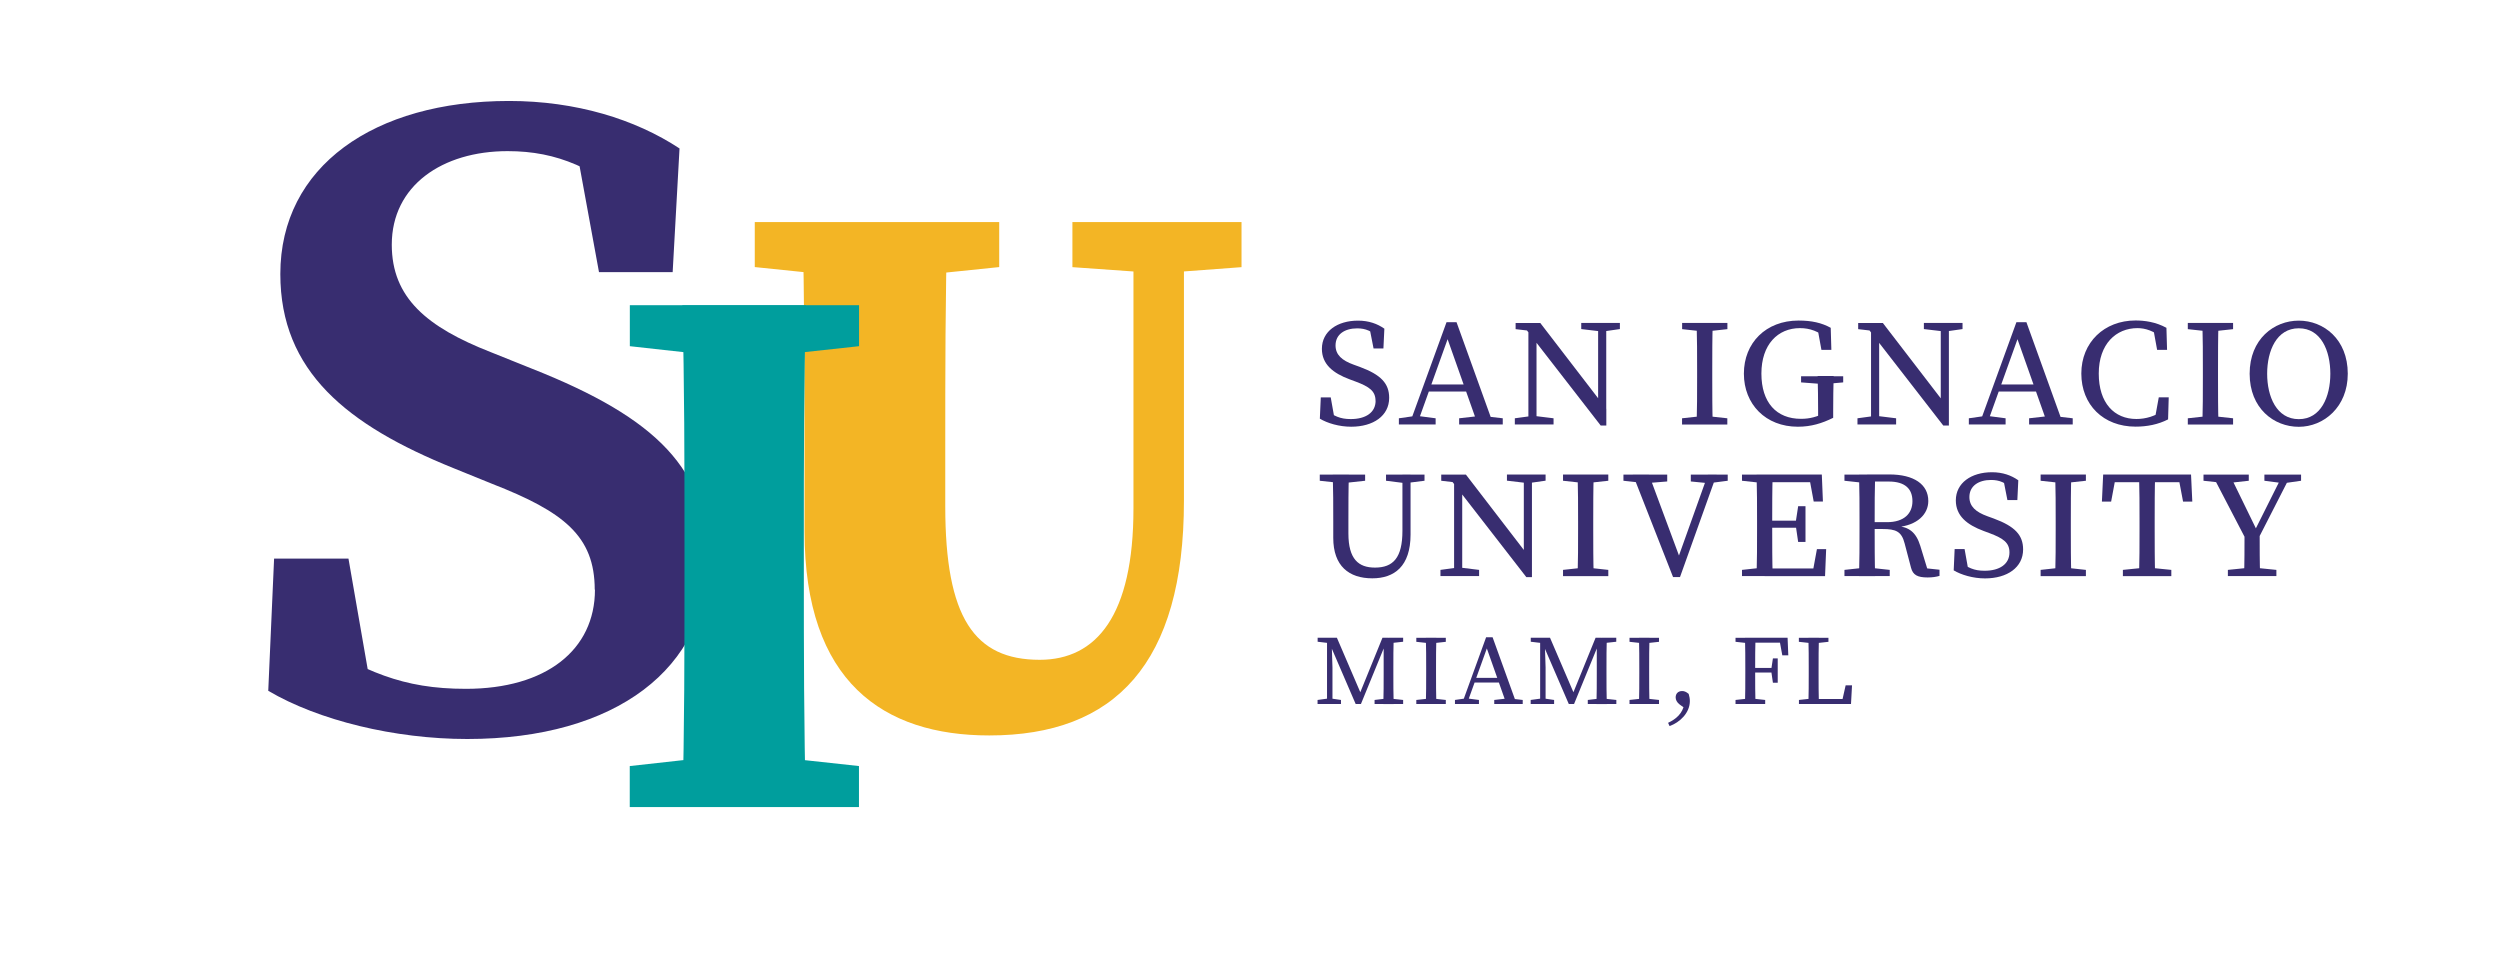 <?xml version="1.0" encoding="UTF-8"?>
<svg xmlns="http://www.w3.org/2000/svg" xmlns:xlink="http://www.w3.org/1999/xlink" viewBox="0 0 316.95 122.32">
  <defs>
    <style>
      .cls-1 {
        fill: #009e9d;
      }

      .cls-2 {
        fill: #f3b525;
      }

      .cls-3 {
        fill: #382d70;
      }

      .cls-4 {
        fill: none;
      }

      .cls-5 {
        clip-path: url(#clippath-1);
      }

      .cls-6 {
        isolation: isolate;
      }

      .cls-7 {
        mix-blend-mode: multiply;
      }

      .cls-8 {
        clip-path: url(#clippath);
      }
    </style>
    <clipPath id="clippath">
      <rect class="cls-4" x="95.69" y="28.15" width="61.71" height="65.09"/>
    </clipPath>
    <clipPath id="clippath-1">
      <rect class="cls-4" x="167.32" y="40.65" width="130.32" height="32.67"/>
    </clipPath>
  </defs>
  <g class="cls-6">
    <g id="Capa_2">
      <g id="LOGO">
        <g>
          <g class="cls-7">
            <g class="cls-8">
              <path class="cls-2" d="M95.69,33.86v-5.72h30.99v5.72l-14.05,1.45h-2.88l-14.05-1.45ZM131.81,83.65c7.21,0,11.89-5.62,11.89-19.18V28.15h6.4v35.35c0,20.63-8.74,29.74-24.68,29.74-13.42,0-23.42-6.78-23.42-25.86v-10.56c0-9.4,0-19.08-.27-28.67h18.38c-.27,9.39-.27,19.08-.27,28.67v7.36c0,14.14,3.69,19.47,11.98,19.47M145.42,34.54l-9.46-.67v-5.72h21.44v5.72l-9.01.67h-2.97Z"/>
            </g>
          </g>
          <path class="cls-3" d="M75.4,74.76c0-6.82-3.97-9.89-12.98-13.41l-4.93-2c-13.5-5.45-21.95-12.27-21.95-24.61,0-13.64,11.89-21.94,29-21.94,8.48,0,15.98,2.31,21.61,6.02l-.87,15.68h-9.34l-3.21-17.52,8.89,3.58v5.8c-6.28-5.02-10.86-7.2-17.27-7.2-8.26,0-14.68,4.36-14.68,11.86,0,6.72,4.44,10.45,12.54,13.62l5.28,2.12c15.92,6.3,22.26,12.86,22.26,24.2,0,13.69-11.6,22.73-30.51,22.73-9.2,0-18.87-2.36-25.23-6.11l.74-16.76h9.43l3.19,18.34-8.73-3.04v-5.57c7.69,4.58,12.31,6.78,20.43,6.78,10.16,0,16.36-4.93,16.36-12.58"/>
          <g class="cls-7">
            <g class="cls-5">
              <path class="cls-3" d="M174.39,50.82c0-1.24-.78-1.79-2.51-2.44l-.78-.29c-2.09-.78-3.51-1.9-3.51-3.87,0-2.22,1.97-3.57,4.58-3.57,1.37,0,2.46.4,3.34,1.02l-.12,2.51h-1.25l-.57-2.9,1.32.63v.96c-1-.91-1.75-1.24-2.83-1.24-1.56,0-2.74.75-2.74,2.16,0,1.2.82,1.91,2.29,2.44l.8.29c2.67.99,3.71,2.1,3.71,3.92,0,2.27-2,3.66-4.82,3.66-1.53,0-3.02-.45-3.97-1.02l.12-2.7h1.26l.53,2.97-1.33-.53v-.93c1.26.86,1.96,1.24,3.34,1.24,1.91,0,3.15-.84,3.15-2.32"/>
              <path class="cls-3" d="M177.35,53.03l2.03-.29h.41l2.22.29v.78h-4.66v-.78ZM183.39,40.85h1.27l4.67,12.96h-1.98l-4.05-11.45.48-.06-4.13,11.51h-.97l4.71-12.96ZM181.02,48.74h5.48l.33.9h-6.14l.33-.9ZM184.99,53.03l2.55-.29h.46l2.52.29v.78h-5.53v-.78Z"/>
              <path class="cls-3" d="M192.05,53.03l2.13-.29h.42l2.36.29v.78h-4.91v-.78ZM193.31,41.55l1.26.46-2.42-.28v-.78h3.13l8.37,10.89v2.11h-.71l-9.62-12.4ZM193.77,40.94l1.03.78v12.09h-1.03v-12.87ZM200.47,40.94h4.9v.78l-2.03.29h-.42l-2.45-.29v-.78ZM202.61,40.94h1.03v13l-1.03-.98v-12.02Z"/>
              <path class="cls-3" d="M213.26,41.73v-.79h5.74v.79l-2.66.29h-.42l-2.66-.29ZM216.33,52.74l2.66.29v.79h-5.74v-.79l2.66-.29h.42ZM215.16,46.91c0-1.98,0-3.98-.06-5.96h2.04c-.06,1.94-.06,3.94-.06,5.96v.95c0,1.98,0,3.98.06,5.96h-2.04c.06-1.94.06-3.94.06-5.96v-.95Z"/>
              <path class="cls-3" d="M232.41,52.97c-1.41.7-2.79,1.13-4.48,1.13-4.07,0-6.84-2.84-6.84-6.73s2.78-6.73,6.93-6.73c1.67,0,2.94.29,4.08.92l.08,2.8h-1.26l-.52-2.86,1.27.37v1.09c-1.09-.95-2.19-1.36-3.47-1.36-2.81,0-4.89,2.08-4.89,5.76s1.91,5.74,5.02,5.74c1.14,0,1.98-.25,3.12-.78l-.95.92v-1.14c0-1.47-.02-2.96-.06-4.43h2.03c-.04,1.45-.06,2.93-.06,4.44v.84ZM228.34,48.48v-.78h5.34v.78l-2.24.2h-.46l-2.64-.2Z"/>
              <path class="cls-3" d="M235.49,53.03l2.13-.29h.41l2.36.29v.78h-4.9v-.78ZM236.75,41.55l1.25.46-2.42-.28v-.78h3.13l8.37,10.89v2.11h-.71l-9.62-12.4ZM237.21,40.94l1.03.78v12.09h-1.03v-12.87ZM243.91,40.94h4.9v.78l-2.03.29h-.42l-2.45-.29v-.78ZM246.05,40.94h1.03v13l-1.03-.98v-12.02Z"/>
              <path class="cls-3" d="M249.61,53.03l2.03-.29h.41l2.22.29v.78h-4.66v-.78ZM255.64,40.85h1.27l4.67,12.96h-1.98l-4.05-11.45.48-.06-4.13,11.51h-.97l4.71-12.96ZM253.28,48.74h5.48l.33.9h-6.14l.33-.9ZM257.25,53.03l2.55-.29h.46l2.52.29v.78h-5.53v-.78Z"/>
              <path class="cls-3" d="M274.44,51.91v1.05l-1.27.27.52-2.86h1.26l-.08,2.8c-1.27.65-2.67.92-4.12.92-4.09,0-6.88-2.77-6.88-6.73s2.91-6.73,6.87-6.73c1.12,0,2.55.18,3.92.93l.08,2.8h-1.26l-.52-2.86,1.27.27v1.17c-1.15-1.01-2.27-1.34-3.24-1.34-2.71,0-4.91,2-4.91,5.76s1.98,5.76,4.77,5.76c1.15,0,2.43-.33,3.58-1.22"/>
              <path class="cls-3" d="M277.37,41.73v-.79h5.74v.79l-2.66.29h-.42l-2.66-.29ZM280.45,52.74l2.66.29v.79h-5.74v-.79l2.66-.29h.42ZM279.28,46.91c0-1.98,0-3.98-.06-5.96h2.04c-.06,1.94-.06,3.94-.06,5.96v.95c0,1.98,0,3.98.06,5.96h-2.04c.06-1.94.06-3.94.06-5.96v-.95Z"/>
              <path class="cls-3" d="M297.65,47.38c0,4.23-3.05,6.73-6.21,6.73s-6.23-2.34-6.23-6.73,3.09-6.73,6.23-6.73,6.21,2.34,6.21,6.73M291.44,53.14c2.82,0,4-2.85,4-5.76s-1.18-5.76-4-5.76-4.01,2.86-4.01,5.76,1.19,5.76,4.01,5.76"/>
              <path class="cls-3" d="M167.32,60.95v-.78h5.75v.78l-2.66.29h-.42l-2.67-.29ZM174.32,71.96c2.31,0,3.48-1.25,3.48-4.66v-7.14h1.03v7.61c0,4.04-2.07,5.55-4.85,5.55-2.95,0-4.95-1.55-4.95-5.13v-2.08c0-1.98,0-3.97-.06-5.95h2.04c-.06,1.94-.06,3.94-.06,5.95v1.52c0,3.28,1.3,4.33,3.36,4.33M177.95,61.23l-2.23-.28v-.78h4.88v.78l-2.23.28h-.42Z"/>
              <path class="cls-3" d="M182.62,72.25l2.13-.29h.41l2.36.29v.78h-4.9v-.78ZM183.89,60.77l1.25.46-2.42-.28v-.78h3.13l8.37,10.89v2.11h-.71l-9.62-12.4ZM184.35,60.16l1.03.78v12.09h-1.03v-12.87ZM191.04,60.16h4.91v.78l-2.03.29h-.41l-2.46-.29v-.78ZM193.19,60.16h1.03v13l-1.03-.98v-12.02Z"/>
              <path class="cls-3" d="M198.16,60.95v-.79h5.74v.79l-2.66.29h-.42l-2.66-.29ZM201.24,71.96l2.66.29v.79h-5.74v-.79l2.66-.29h.42ZM200.07,66.12c0-1.98,0-3.98-.06-5.96h2.04c-.06,1.94-.06,3.94-.06,5.96v.95c0,1.98,0,3.98.06,5.96h-2.04c.06-1.94.06-3.94.06-5.96v-.95Z"/>
              <path class="cls-3" d="M208.48,61.24l-2.66-.29v-.78h5.55v.87l-2.47.2h-.42ZM207,60.16h2.05l4.03,10.86-.44.02,3.89-10.88h1.11l-4.65,13h-.88l-5.1-13ZM216.4,61.24l-2.04-.2v-.87h4.68v.78l-2.24.29h-.4Z"/>
              <path class="cls-3" d="M220.85,60.95v-.78h2.87v1.07h-.21l-2.66-.29ZM223.72,71.96v1.07h-2.87v-.78l2.66-.29h.21ZM222.76,66.12c0-1.98,0-3.98-.06-5.96h2.04c-.06,1.94-.06,3.94-.06,5.96v.73c0,2.2,0,4.2.06,6.18h-2.04c.06-1.94.06-3.94.06-5.96v-.95ZM229.31,60.16l.95.97h-6.54v-.97h7.25l.14,3.42h-1.17l-.63-3.42ZM228.31,66.91h-4.59v-.9h4.59v.9ZM231.52,69.62l-.14,3.42h-7.66v-.97h6.95l-.95.97.63-3.42h1.17ZM227.66,66.21l.31-2.03h.93v4.53h-.93l-.31-2.12v-.39Z"/>
              <path class="cls-3" d="M233.84,60.95v-.78h2.87v1.07h-.21l-2.66-.29ZM236.92,71.96l2.66.29v.78h-5.74v-.78l2.66-.29h.42ZM235.75,66.12c0-1.98,0-3.98-.06-5.96h2.04c-.06,2-.06,3.89-.06,6.15v.58c0,2.17,0,4.17.06,6.15h-2.04c.06-1.94.06-3.94.06-5.96v-.95ZM236.71,66.2h2.53c2.18,0,3.22-1.12,3.22-2.66s-.91-2.49-3-2.49h-2.75v-.9h2.82c3.11,0,4.94,1.25,4.94,3.37,0,1.63-1.35,3.11-4.06,3.32l.06-.16c1.56.13,2.45.79,2.99,2.54l.97,3.18-.69-.4,2.15.23v.78c-.4.12-.88.2-1.51.2-1.29,0-1.86-.32-2.1-1.23l-.81-3.08c-.39-1.54-1.13-1.83-2.79-1.83h-1.95v-.88Z"/>
              <path class="cls-3" d="M254.76,70.04c0-1.24-.78-1.79-2.51-2.44l-.78-.29c-2.09-.78-3.51-1.9-3.51-3.87,0-2.22,1.97-3.57,4.58-3.57,1.37,0,2.46.4,3.34,1.02l-.12,2.51h-1.26l-.57-2.9,1.32.63v.96c-1-.91-1.75-1.24-2.83-1.24-1.56,0-2.74.75-2.74,2.16,0,1.2.82,1.91,2.29,2.44l.8.29c2.68.99,3.72,2.1,3.72,3.92,0,2.27-2,3.67-4.83,3.67-1.52,0-3.02-.45-3.97-1.02l.12-2.7h1.26l.53,2.97-1.33-.53v-.93c1.26.86,1.96,1.24,3.34,1.24,1.9,0,3.15-.84,3.15-2.32"/>
              <path class="cls-3" d="M258.71,60.95v-.79h5.74v.79l-2.66.29h-.42l-2.66-.29ZM261.79,71.96l2.66.29v.79h-5.74v-.79l2.66-.29h.42ZM260.62,66.12c0-1.98,0-3.98-.06-5.96h2.04c-.06,1.94-.06,3.94-.06,5.96v.95c0,1.98,0,3.98.06,5.96h-2.04c.06-1.94.06-3.94.06-5.96v-.95Z"/>
              <path class="cls-3" d="M267.34,61.13l.95-.97-.64,3.43h-1.17l.16-3.43h11.14l.16,3.43h-1.17l-.65-3.43.94.97h-9.72ZM272.42,71.96l2.86.29v.79h-6.14v-.79l2.86-.29h.43ZM271.25,66.12c0-1.98,0-3.98-.06-5.96h2.04c-.06,1.94-.06,3.94-.06,5.96v.95c0,1.98,0,3.98.06,5.96h-2.04c.06-1.94.06-3.94.06-5.96v-.95Z"/>
              <path class="cls-3" d="M279.36,60.95v-.78h5.74v.78l-2.64.29h-.44l-2.66-.29ZM284.91,68.72l-4.45-8.55h2.22l3.67,7.53h-.71s3.77-7.53,3.77-7.53h1.05l-4.37,8.55h-1.19ZM285.74,71.96l2.86.29v.78h-6.15v-.78l2.86-.29h.43ZM284.56,67.25h1.92c0,2.23,0,4.06.06,5.78h-2.04c.06-1.68.06-3.53.06-5.78M289.31,61.24l-2.23-.29v-.78h4.65v.78l-2.02.29h-.39Z"/>
            </g>
          </g>
          <path class="cls-3" d="M167.04,88.74l1.4-.19h.27l1.3.19v.51h-2.97v-.51ZM167.05,80.85h1.76v.7h-.16l-1.6-.19v-.51ZM168.24,80.85h.57l.12,3.77v4.63h-.69v-8.4ZM168.25,80.85h1.24l3.2,7.45h-.45l3.03-7.45h.71l-3.44,8.4h-.67l-3.62-8.4ZM174.27,88.74l1.6-.19h.28l1.74.19v.51h-3.62v-.51ZM175.42,85.38v-4.52h1.27c-.04,1.27-.04,2.57-.04,3.89v.62c0,1.3,0,2.6.04,3.89h-1.31c.04-1.27.04-2.57.04-3.87M176.02,80.85h1.87v.51l-1.73.19h-.13v-.7Z"/>
          <path class="cls-3" d="M179.56,81.37v-.51h3.74v.51l-1.73.19h-.27l-1.73-.19ZM181.57,88.55l1.73.19v.51h-3.74v-.51l1.73-.19h.27ZM180.81,84.74c0-1.29,0-2.6-.04-3.89h1.33c-.04,1.27-.04,2.58-.04,3.89v.62c0,1.29,0,2.6.04,3.89h-1.33c.04-1.27.04-2.57.04-3.89v-.62Z"/>
          <path class="cls-3" d="M184.45,88.74l1.33-.19h.27l1.45.19v.51h-3.04v-.51ZM188.4,80.79h.83l3.05,8.46h-1.29l-2.64-7.47.32-.04-2.7,7.51h-.63l3.07-8.46ZM186.85,85.94h3.58l.22.59h-4.01l.22-.59ZM189.44,88.74l1.66-.19h.3l1.65.19v.51h-3.61v-.51Z"/>
          <path class="cls-3" d="M194.06,88.74l1.4-.19h.27l1.3.19v.51h-2.97v-.51ZM194.07,80.85h1.76v.7h-.16l-1.6-.19v-.51ZM195.26,80.85h.57l.12,3.77v4.63h-.69v-8.4ZM195.27,80.85h1.24l3.2,7.45h-.45l3.03-7.45h.71l-3.44,8.4h-.67l-3.63-8.4ZM201.3,88.74l1.6-.19h.28l1.74.19v.51h-3.62v-.51ZM202.44,85.38v-4.52h1.27c-.04,1.27-.04,2.57-.04,3.89v.62c0,1.3,0,2.6.04,3.89h-1.31c.04-1.27.04-2.57.04-3.87M203.04,80.85h1.87v.51l-1.73.19h-.14v-.7Z"/>
          <path class="cls-3" d="M206.59,81.37v-.51h3.74v.51l-1.73.19h-.27l-1.73-.19ZM208.6,88.55l1.73.19v.51h-3.74v-.51l1.73-.19h.27ZM207.83,84.74c0-1.29,0-2.6-.04-3.89h1.33c-.04,1.27-.04,2.58-.04,3.89v.62c0,1.29,0,2.6.04,3.89h-1.33c.04-1.27.04-2.57.04-3.89v-.62Z"/>
          <path class="cls-3" d="M211.67,92.06l-.19-.42c1.04-.49,1.83-1.19,2.06-2.38l.06.53-.66-.48c-.35-.27-.5-.59-.5-.9,0-.44.28-.8.82-.8.25,0,.5.08.83.36.1.32.15.61.15.91,0,1.52-1.3,2.72-2.57,3.17"/>
          <path class="cls-3" d="M220.03,81.37v-.51h1.88v.7h-.14l-1.73-.19ZM222.05,88.55l1.74.19v.51h-3.76v-.51l1.73-.19h.29ZM221.27,84.74c0-1.29,0-2.6-.04-3.89h1.33c-.04,1.27-.04,2.58-.04,3.89v.48c0,1.44,0,2.74.04,4.03h-1.33c.04-1.27.04-2.57.04-3.89v-.62ZM225.55,80.85l.62.63h-4.27v-.63h4.73l.09,2.23h-.76l-.41-2.23ZM225,85.26h-3.09v-.58h3.09v.58ZM224.57,84.8l.2-1.33h.61v3.09h-.61l-.2-1.39v-.38Z"/>
          <path class="cls-3" d="M228.06,81.37v-.51h3.75v.51l-1.73.19h-.28l-1.73-.19ZM229.94,88.55v.7h-1.87v-.51l1.73-.19h.14ZM229.27,80.85h1.33c-.04,1.29-.04,2.6-.04,3.89v.87c0,1.07,0,2.37.04,3.64h-1.33c.04-1.29.04-2.6.04-3.88v-.63c0-1.31,0-2.62-.04-3.89M234.8,86.89l-.13,2.36h-4.73v-.63h4.27l-.75.63.53-2.36h.81Z"/>
          <path class="cls-1" d="M79.85,43.89v-5.2h29.06v5.2l-13.33,1.45h-2.65l-13.08-1.45ZM95.57,95.67l13.33,1.45v5.2h-29.06v-5.2l13.08-1.45h2.65ZM86.78,68.71c0-9.98,0-20.05-.27-30.03h15.67c-.27,9.78-.27,19.86-.27,30.03v3.51c0,10.05,0,20.12.27,30.1h-15.67c.27-9.78.27-19.86.27-30.03v-3.59Z"/>
        </g>
        <rect class="cls-4" width="316.95" height="122.32"/>
      </g>
    </g>
  </g>
</svg>